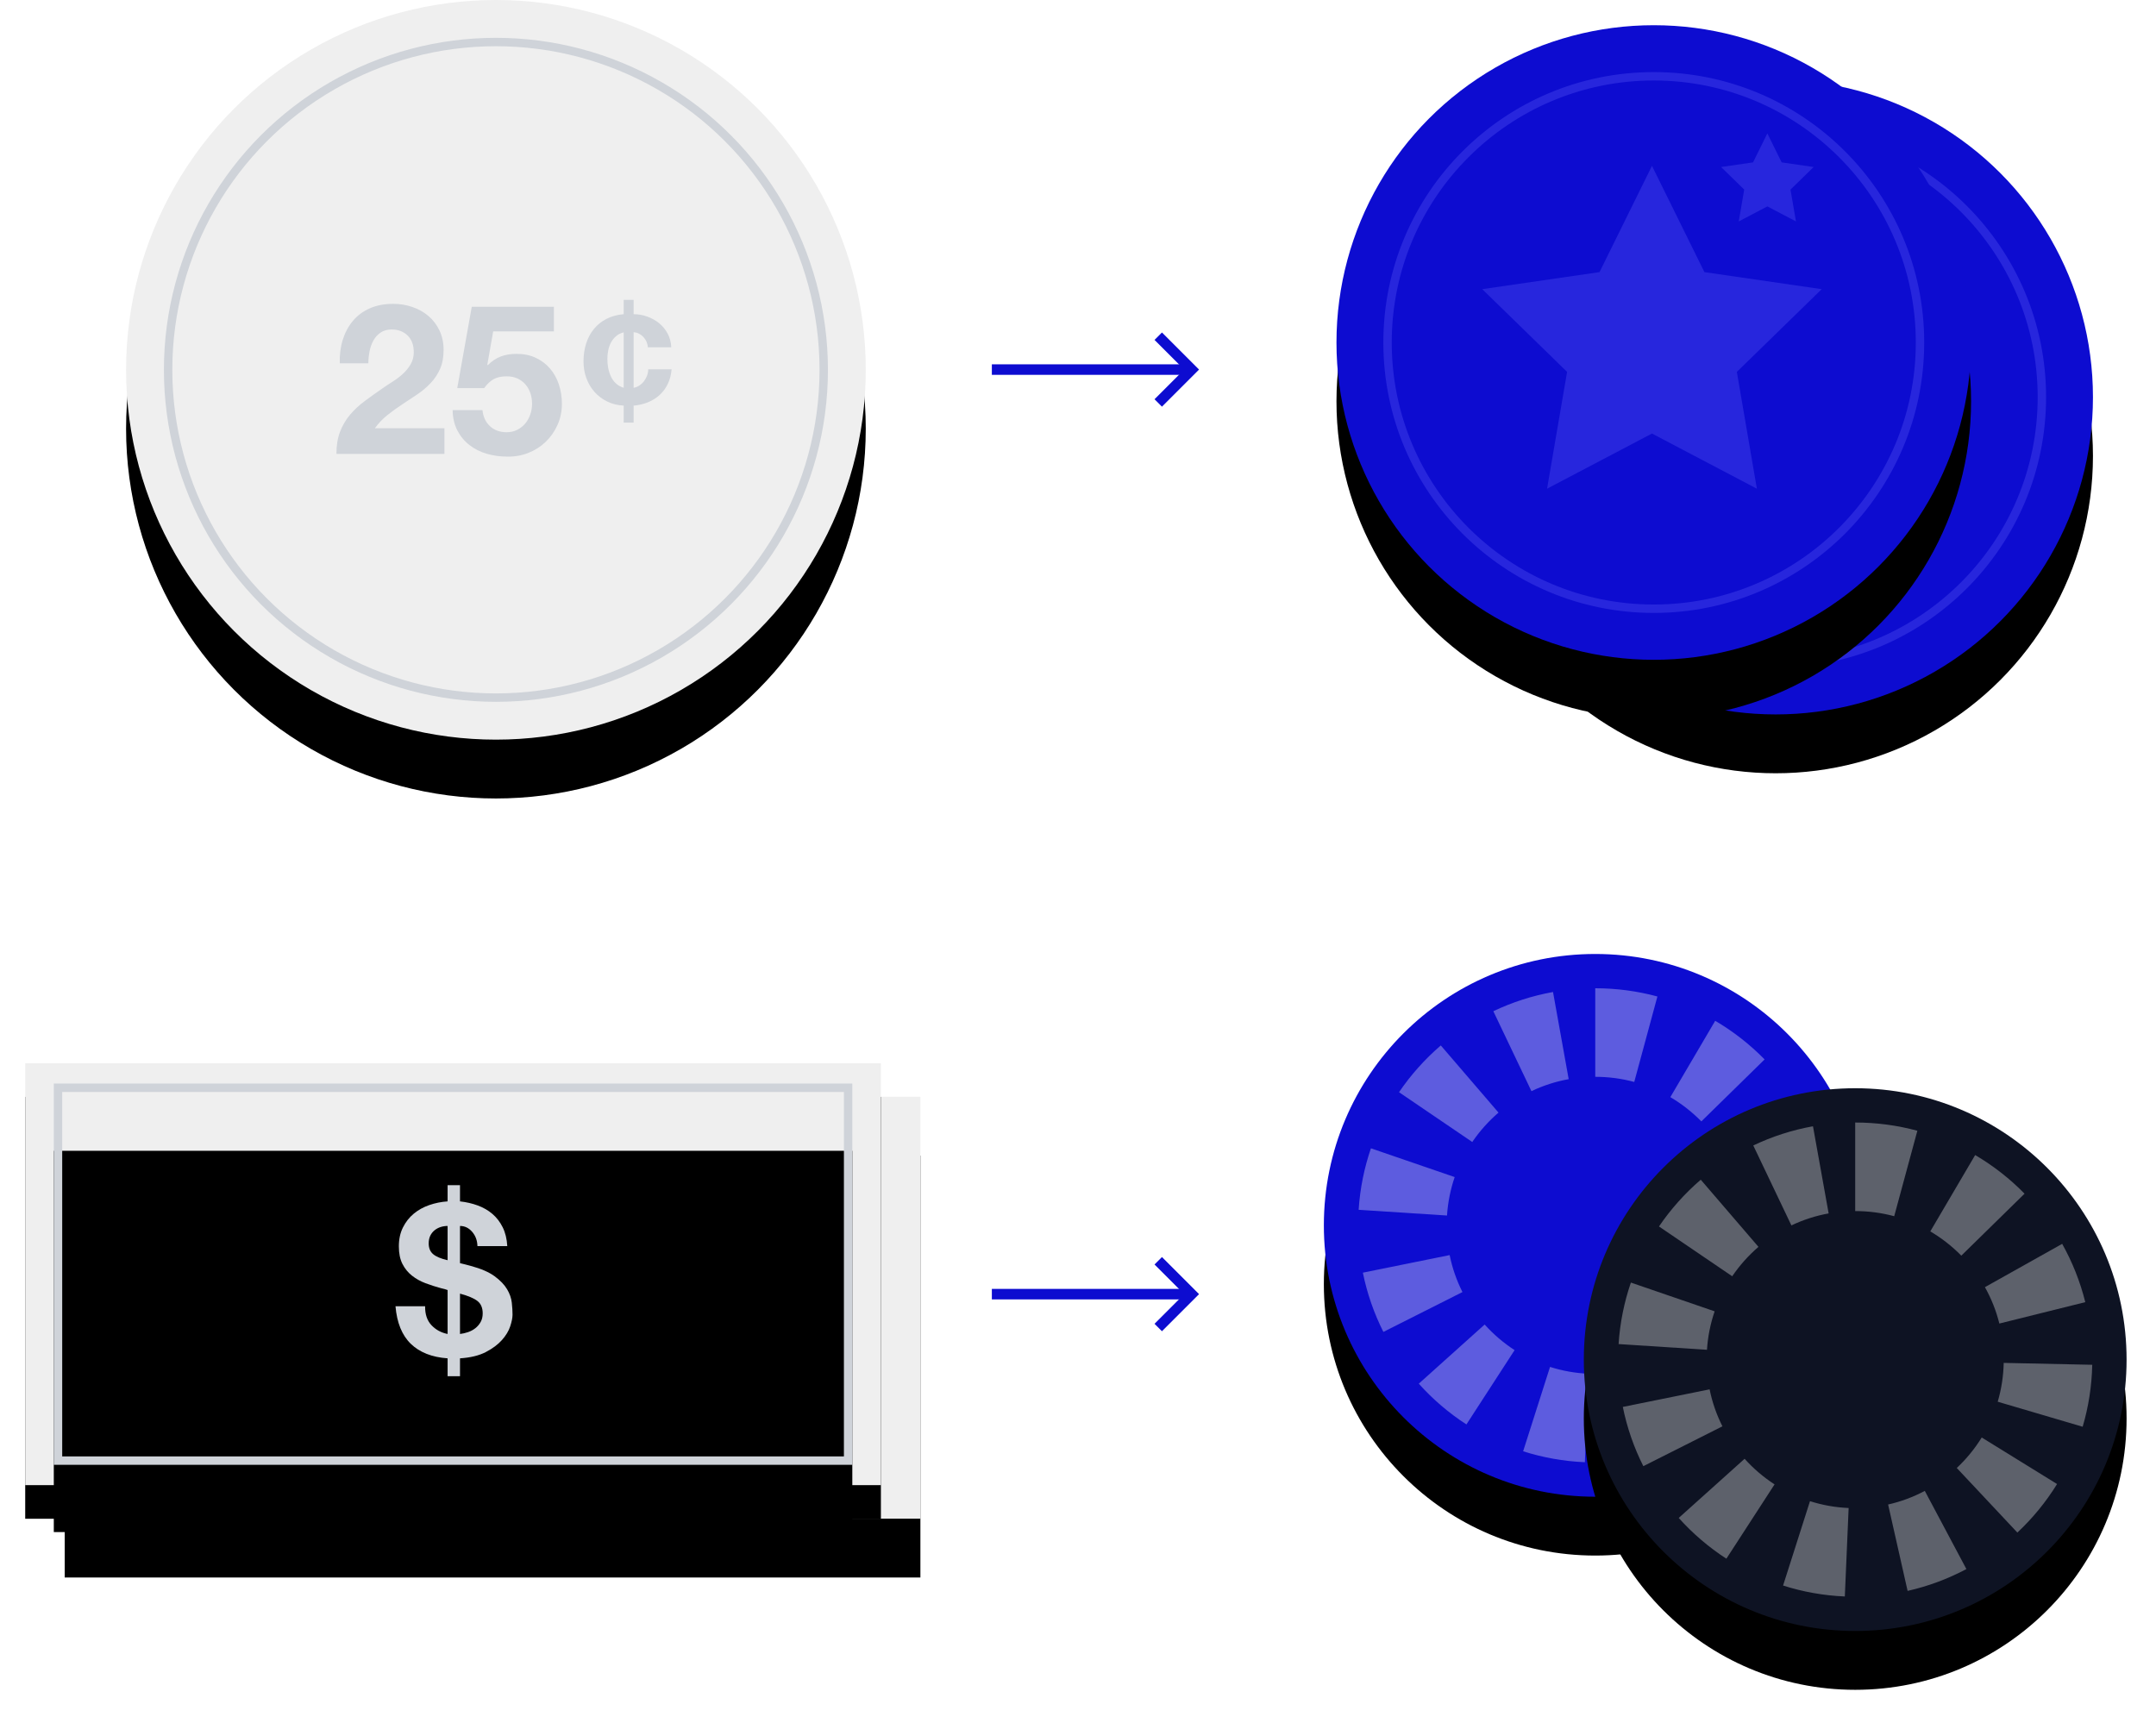 <?xml version="1.0" encoding="UTF-8"?> <svg xmlns="http://www.w3.org/2000/svg" xmlns:xlink="http://www.w3.org/1999/xlink" width="513px" height="410px" viewBox="0 0 513 410" version="1.1"><title>Group 13</title><defs><circle id="path-1" cx="88" cy="88" r="88"></circle><filter x="-9.9%" y="-6.0%" width="119.9%" height="123.9%" filterUnits="objectBoundingBox" id="filter-2"><feMorphology radius="3.5" operator="erode" in="SourceAlpha" result="shadowSpreadOuter1"></feMorphology><feOffset dx="0" dy="14" in="shadowSpreadOuter1" result="shadowOffsetOuter1"></feOffset><feGaussianBlur stdDeviation="7" in="shadowOffsetOuter1" result="shadowBlurOuter1"></feGaussianBlur><feColorMatrix values="0 0 0 0 0 0 0 0 0 0 0 0 0 0 0 0 0 0 0.241 0" type="matrix" in="shadowBlurOuter1"></feColorMatrix></filter><circle id="path-3" cx="75.5" cy="75.5" r="75.5"></circle><filter x="-11.6%" y="-7.0%" width="123.2%" height="127.8%" filterUnits="objectBoundingBox" id="filter-4"><feMorphology radius="3.5" operator="erode" in="SourceAlpha" result="shadowSpreadOuter1"></feMorphology><feOffset dx="0" dy="14" in="shadowSpreadOuter1" result="shadowOffsetOuter1"></feOffset><feGaussianBlur stdDeviation="7" in="shadowOffsetOuter1" result="shadowBlurOuter1"></feGaussianBlur><feColorMatrix values="0 0 0 0 0 0 0 0 0 0 0 0 0 0 0 0 0 0 0.33 0" type="matrix" in="shadowBlurOuter1"></feColorMatrix></filter><circle id="path-5" cx="75.5" cy="75.5" r="75.5"></circle><filter x="-11.6%" y="-7.0%" width="123.2%" height="127.8%" filterUnits="objectBoundingBox" id="filter-6"><feMorphology radius="3.5" operator="erode" in="SourceAlpha" result="shadowSpreadOuter1"></feMorphology><feOffset dx="0" dy="14" in="shadowSpreadOuter1" result="shadowOffsetOuter1"></feOffset><feGaussianBlur stdDeviation="7" in="shadowOffsetOuter1" result="shadowBlurOuter1"></feGaussianBlur><feColorMatrix values="0 0 0 0 0 0 0 0 0 0 0 0 0 0 0 0 0 0 0.33 0" type="matrix" in="shadowBlurOuter1"></feColorMatrix></filter><circle id="path-7" cx="64.573" cy="64.573" r="64.573"></circle><filter x="-13.6%" y="-8.1%" width="127.1%" height="132.5%" filterUnits="objectBoundingBox" id="filter-8"><feMorphology radius="3.5" operator="erode" in="SourceAlpha" result="shadowSpreadOuter1"></feMorphology><feOffset dx="0" dy="14" in="shadowSpreadOuter1" result="shadowOffsetOuter1"></feOffset><feGaussianBlur stdDeviation="7" in="shadowOffsetOuter1" result="shadowBlurOuter1"></feGaussianBlur><feColorMatrix values="0 0 0 0 0 0 0 0 0 0 0 0 0 0 0 0 0 0 0.33 0" type="matrix" in="shadowBlurOuter1"></feColorMatrix></filter><circle id="path-9" cx="64.573" cy="64.573" r="64.573"></circle><filter x="-13.6%" y="-8.1%" width="127.1%" height="132.5%" filterUnits="objectBoundingBox" id="filter-10"><feMorphology radius="3.5" operator="erode" in="SourceAlpha" result="shadowSpreadOuter1"></feMorphology><feOffset dx="0" dy="14" in="shadowSpreadOuter1" result="shadowOffsetOuter1"></feOffset><feGaussianBlur stdDeviation="7" in="shadowOffsetOuter1" result="shadowBlurOuter1"></feGaussianBlur><feColorMatrix values="0 0 0 0 0 0 0 0 0 0 0 0 0 0 0 0 0 0 0.33 0" type="matrix" in="shadowBlurOuter1"></feColorMatrix></filter><rect id="path-11" x="9.397" y="7.978" width="203.603" height="100.39"></rect><filter x="-8.6%" y="-10.5%" width="117.2%" height="141.8%" filterUnits="objectBoundingBox" id="filter-12"><feMorphology radius="3.5" operator="erode" in="SourceAlpha" result="shadowSpreadOuter1"></feMorphology><feOffset dx="0" dy="14" in="shadowSpreadOuter1" result="shadowOffsetOuter1"></feOffset><feGaussianBlur stdDeviation="7" in="shadowOffsetOuter1" result="shadowBlurOuter1"></feGaussianBlur><feColorMatrix values="0 0 0 0 0 0 0 0 0 0 0 0 0 0 0 0 0 0 0.124 0" type="matrix" in="shadowBlurOuter1"></feColorMatrix></filter><rect id="path-13" x="-5.11902362e-14" y="-2.84217094e-14" width="203.603" height="100.39"></rect><filter x="-4.9%" y="-6.0%" width="109.8%" height="123.9%" filterUnits="objectBoundingBox" id="filter-14"><feMorphology radius="3.5" operator="erode" in="SourceAlpha" result="shadowSpreadOuter1"></feMorphology><feOffset dx="0" dy="8" in="shadowSpreadOuter1" result="shadowOffsetOuter1"></feOffset><feGaussianBlur stdDeviation="5.5" in="shadowOffsetOuter1" result="shadowBlurOuter1"></feGaussianBlur><feColorMatrix values="0 0 0 0 0 0 0 0 0 0 0 0 0 0 0 0 0 0 0.13 0" type="matrix" in="shadowBlurOuter1"></feColorMatrix></filter><rect id="path-15" x="6.801" y="4.833" width="190" height="90.724"></rect><filter x="-9.7%" y="-11.6%" width="119.5%" height="140.8%" filterUnits="objectBoundingBox" id="filter-16"><feMorphology radius="3.5" operator="erode" in="SourceAlpha" result="shadowSpreadOuter1"></feMorphology><feOffset dx="0" dy="8" in="shadowSpreadOuter1" result="shadowOffsetOuter1"></feOffset><feMorphology radius="1.5" operator="dilate" in="SourceAlpha" result="shadowInner"></feMorphology><feOffset dx="0" dy="8" in="shadowInner" result="shadowInner"></feOffset><feComposite in="shadowOffsetOuter1" in2="shadowInner" operator="out" result="shadowOffsetOuter1"></feComposite><feGaussianBlur stdDeviation="5.5" in="shadowOffsetOuter1" result="shadowBlurOuter1"></feGaussianBlur><feColorMatrix values="0 0 0 0 0 0 0 0 0 0 0 0 0 0 0 0 0 0 0.13 0" type="matrix" in="shadowBlurOuter1"></feColorMatrix></filter></defs><g id="Guide-Page-Graphics" stroke="none" stroke-width="1" fill="none" fill-rule="evenodd"><g id="Payment-tokenization" transform="translate(-51, -531)"><g id="Group-13" transform="translate(57, 531)"><g id="Group-5" transform="translate(24, 0)"><g id="Oval"><use fill="black" fill-opacity="1" filter="url(#filter-2)" xlink:href="#path-1"></use><use fill="#EFEFEF" fill-rule="evenodd" xlink:href="#path-1"></use></g><circle id="Oval" stroke="#CFD3D9" stroke-width="2" cx="88" cy="88" r="78"></circle><g id="Group-2" transform="translate(50.05, 71.36)" fill="#CFD3D9" fill-rule="nonzero"><g id="25" transform="translate(0, 0.94)"><path d="M0.8,14.15 L7.6,14.15 C7.6,13.217 7.692,12.275 7.875,11.325 C8.058,10.375 8.367,9.508 8.8,8.725 C9.233,7.942 9.808,7.308 10.525,6.825 C11.242,6.342 12.117,6.1 13.15,6.1 C14.683,6.1 15.942,6.575 16.925,7.525 C17.908,8.475 18.4,9.8 18.4,11.5 C18.4,12.567 18.158,13.517 17.675,14.35 C17.192,15.183 16.592,15.933 15.875,16.6 C15.158,17.267 14.367,17.875 13.5,18.425 C12.633,18.975 11.817,19.517 11.05,20.05 C9.55,21.083 8.125,22.1 6.775,23.1 C5.425,24.1 4.25,25.192 3.25,26.375 C2.25,27.558 1.458,28.9 0.875,30.4 C0.292,31.9 0,33.667 0,35.7 L25.7,35.7 L25.7,29.6 L9.15,29.6 C10.017,28.4 11.017,27.35 12.15,26.45 C13.283,25.55 14.45,24.708 15.65,23.925 C16.85,23.142 18.042,22.35 19.225,21.55 C20.408,20.75 21.467,19.858 22.4,18.875 C23.333,17.892 24.083,16.767 24.65,15.5 C25.217,14.233 25.5,12.717 25.5,10.95 C25.5,9.25 25.175,7.717 24.525,6.35 C23.875,4.983 23,3.833 21.9,2.9 C20.8,1.967 19.525,1.25 18.075,0.75 C16.625,0.25 15.1,0 13.5,0 C11.4,0 9.542,0.358 7.925,1.075 C6.308,1.792 4.967,2.792 3.9,4.075 C2.833,5.358 2.033,6.858 1.5,8.575 C0.967,10.292 0.733,12.15 0.8,14.15 Z" id="Path"></path><path d="M51.75,6.55 L51.75,0.7 L32.2,0.7 L28.75,20.05 L35.15,20.05 C35.85,19.083 36.6,18.375 37.4,17.925 C38.2,17.475 39.233,17.25 40.5,17.25 C41.467,17.25 42.317,17.417 43.05,17.75 C43.783,18.083 44.417,18.55 44.95,19.15 C45.483,19.75 45.883,20.45 46.15,21.25 C46.417,22.05 46.55,22.9 46.55,23.8 C46.55,24.667 46.408,25.508 46.125,26.325 C45.842,27.142 45.442,27.858 44.925,28.475 C44.408,29.092 43.775,29.592 43.025,29.975 C42.275,30.358 41.433,30.55 40.5,30.55 C38.9,30.55 37.583,30.075 36.55,29.125 C35.517,28.175 34.917,26.9 34.75,25.3 L27.65,25.3 C27.683,27.133 28.058,28.742 28.775,30.125 C29.492,31.508 30.45,32.667 31.65,33.6 C32.85,34.533 34.225,35.225 35.775,35.675 C37.325,36.125 38.95,36.35 40.65,36.35 C42.417,36.383 44.083,36.092 45.65,35.475 C47.217,34.858 48.592,33.983 49.775,32.85 C50.958,31.717 51.9,30.375 52.6,28.825 C53.3,27.275 53.65,25.6 53.65,23.8 C53.65,22.167 53.408,20.625 52.925,19.175 C52.442,17.725 51.742,16.467 50.825,15.4 C49.908,14.333 48.783,13.483 47.45,12.85 C46.117,12.217 44.583,11.9 42.85,11.9 C41.45,11.9 40.2,12.108 39.1,12.525 C38,12.942 36.967,13.633 36,14.6 L35.9,14.5 L37.3,6.55 L51.75,6.55 Z" id="Path"></path></g><g id="¢" transform="translate(58.79, 0)"><path d="M9.56,25.16 L9.56,29.2 L11.92,29.2 L11.92,25.16 C13.147,25.053 14.287,24.787 15.34,24.36 C16.393,23.933 17.32,23.353 18.12,22.62 C18.92,21.887 19.567,21.007 20.06,19.98 C20.553,18.953 20.853,17.8 20.96,16.52 L15.4,16.52 C15.4,17.027 15.307,17.527 15.12,18.02 C14.933,18.513 14.687,18.96 14.38,19.36 C14.073,19.76 13.707,20.1 13.28,20.38 C12.853,20.66 12.4,20.84 11.92,20.92 L11.92,7.68 C12.827,7.76 13.6,8.14 14.24,8.82 C14.88,9.5 15.24,10.32 15.32,11.28 L20.88,11.28 C20.827,10.08 20.54,8.993 20.02,8.02 C19.5,7.047 18.82,6.22 17.98,5.54 C17.14,4.86 16.193,4.333 15.14,3.96 C14.087,3.587 13.013,3.4 11.92,3.4 L11.92,0 L9.56,0 L9.56,3.4 C8.013,3.533 6.647,3.907 5.46,4.52 C4.273,5.133 3.273,5.94 2.46,6.94 C1.647,7.94 1.033,9.093 0.62,10.4 C0.207,11.707 0,13.12 0,14.64 C0,16.053 0.227,17.38 0.68,18.62 C1.133,19.86 1.78,20.953 2.62,21.9 C3.46,22.847 4.467,23.607 5.64,24.18 C6.813,24.753 8.12,25.08 9.56,25.16 Z M9.56,7.72 L9.56,20.92 C8.813,20.68 8.193,20.327 7.7,19.86 C7.207,19.393 6.813,18.847 6.52,18.22 C6.227,17.593 6.013,16.927 5.88,16.22 C5.747,15.513 5.68,14.8 5.68,14.08 C5.68,13.387 5.747,12.7 5.88,12.02 C6.013,11.34 6.233,10.713 6.54,10.14 C6.847,9.567 7.247,9.067 7.74,8.64 C8.233,8.213 8.84,7.907 9.56,7.72 Z" id="Shape"></path></g></g></g><g id="Group-12" transform="translate(312, 6)"><g id="Group-9-Copy" transform="translate(29, 13)"><g id="Group-5-Copy"><g id="Oval"><use fill="black" fill-opacity="1" filter="url(#filter-4)" xlink:href="#path-3"></use><use fill="#0D0CD0" fill-rule="evenodd" xlink:href="#path-3"></use></g><circle id="Oval" stroke="#2726DD" stroke-width="2" cx="75.5" cy="75.5" r="63.347"></circle></g><polygon id="Star" fill="#2726DD" points="75.071 97.163 50.109 110.287 54.876 82.491 34.681 62.805 62.59 58.75 75.071 33.46 87.552 58.75 115.461 62.805 95.266 82.491 100.034 110.287"></polygon><polygon id="Star" fill="#2726DD" points="102.526 43.112 95.718 46.691 97.018 39.111 91.51 33.742 99.122 32.636 102.526 25.739 105.93 32.636 113.541 33.742 108.033 39.111 109.334 46.691"></polygon></g><g id="Group-9"><g id="Group-5-Copy"><g id="Oval"><use fill="black" fill-opacity="1" filter="url(#filter-6)" xlink:href="#path-5"></use><use fill="#0D0CD0" fill-rule="evenodd" xlink:href="#path-5"></use></g><circle id="Oval" stroke="#2726DD" stroke-width="2" cx="75.5" cy="75.5" r="63.347"></circle></g><polygon id="Star" fill="#2726DD" points="75.071 97.163 50.109 110.287 54.876 82.491 34.681 62.805 62.59 58.75 75.071 33.46 87.552 58.75 115.461 62.805 95.266 82.491 100.034 110.287"></polygon><polygon id="Star" fill="#2726DD" points="102.526 43.112 95.718 46.691 97.018 39.111 91.51 33.742 99.122 32.636 102.526 25.739 105.93 32.636 113.541 33.742 108.033 39.111 109.334 46.691"></polygon></g></g><g id="Group-6" transform="translate(230, 80)" stroke="#0D0CD0" stroke-width="2.5"><g id="Generic-UI/Back-Copy-7" transform="translate(23.767, 7.941) rotate(-180) translate(-23.767, -7.941) translate(0, 0)"><polyline id="Path-7" points="7.941 0 4.47140158e-14 7.941 7.941 15.882"></polyline><line x1="0.794" y1="7.941" x2="47.533" y2="7.941" id="Line-6"></line></g></g><g id="Group-6-Copy-2" transform="translate(230, 300)" stroke="#0D0CD0" stroke-width="2.5"><g id="Generic-UI/Back-Copy-7" transform="translate(23.767, 7.941) rotate(-180) translate(-23.767, -7.941) translate(0, 0)"><polyline id="Path-7" points="7.941 0 4.47140158e-14 7.941 7.941 15.882"></polyline><line x1="0.794" y1="7.941" x2="47.533" y2="7.941" id="Line-6"></line></g></g><g id="Group-8" transform="translate(309, 227)"><g id="Oval"><use fill="black" fill-opacity="1" filter="url(#filter-8)" xlink:href="#path-7"></use><use fill="#0D0CD0" fill-rule="evenodd" xlink:href="#path-7"></use></g><path d="M53.816,98.257 L47.414,118.332 C52.077,119.82 57.004,120.717 62.106,120.936 L63.012,99.885 C59.849,99.749 56.768,99.199 53.816,98.257 Z M81.134,95.811 C78.385,97.273 75.455,98.364 72.405,99.052 L77.042,119.607 C81.982,118.492 86.676,116.73 91.03,114.413 L81.134,95.811 Z M38.26,88.173 L22.582,102.25 C25.911,105.958 29.724,109.223 33.922,111.945 L45.385,94.264 C42.755,92.559 40.357,90.509 38.26,88.173 Z M94.679,83.105 C93.033,85.771 91.035,88.212 88.745,90.36 L103.161,105.729 C106.794,102.321 109.976,98.438 112.606,94.178 L94.679,83.105 Z M29.932,71.649 L9.28,75.832 C10.286,80.799 11.945,85.53 14.163,89.931 L32.979,80.447 C31.579,77.669 30.553,74.716 29.932,71.649 Z M99.91,65.354 C99.842,68.527 99.359,71.621 98.484,74.592 L118.695,80.549 C120.077,75.86 120.867,70.916 120.976,65.805 L99.91,65.354 Z M11.201,46.243 C9.61,50.877 8.605,55.783 8.276,60.874 L29.303,62.235 C29.507,59.083 30.124,56.017 31.13,53.086 L11.201,46.243 Z M119.321,50.9 C118.099,45.991 116.234,41.337 113.821,37.031 L95.44,47.333 C96.963,50.051 98.119,52.958 98.874,55.99 L119.321,50.9 Z M27.826,21.764 C24.044,25.014 20.697,28.756 17.885,32.892 L35.31,44.739 C37.074,42.146 39.177,39.792 41.558,37.746 L27.826,21.764 Z M104.871,25.09 C101.387,21.535 97.436,18.438 93.117,15.9 L82.441,34.066 C85.14,35.653 87.624,37.596 89.821,39.837 L104.871,25.09 Z M54.527,9.048 C49.534,9.946 44.768,11.5 40.323,13.62 L49.392,32.639 C52.198,31.302 55.172,30.341 58.254,29.787 L54.527,9.048 Z M64.573,8.157 L64.573,29.228 C67.756,29.228 70.864,29.643 73.854,30.453 L79.365,10.116 C74.651,8.838 69.692,8.157 64.573,8.157 Z" id="Oval" fill="#FFFFFF" fill-rule="nonzero" opacity="0.332"></path><g id="Group-7" transform="translate(61.854, 31.947)"><g id="Oval-Copy"><use fill="black" fill-opacity="1" filter="url(#filter-10)" xlink:href="#path-9"></use><use fill="#0E1323" fill-rule="evenodd" xlink:href="#path-9"></use></g><path d="M53.816,98.257 L47.414,118.332 C52.077,119.82 57.004,120.717 62.106,120.936 L63.012,99.885 C59.849,99.749 56.768,99.199 53.816,98.257 Z M81.134,95.811 C78.385,97.273 75.455,98.364 72.405,99.052 L77.042,119.607 C81.982,118.492 86.676,116.73 91.03,114.413 L81.134,95.811 Z M38.26,88.173 L22.582,102.25 C25.911,105.958 29.724,109.223 33.922,111.945 L45.385,94.264 C42.755,92.559 40.357,90.509 38.26,88.173 Z M94.679,83.105 C93.033,85.771 91.035,88.212 88.745,90.36 L103.161,105.729 C106.794,102.321 109.976,98.438 112.606,94.178 L94.679,83.105 Z M29.932,71.649 L9.28,75.832 C10.286,80.799 11.945,85.53 14.163,89.931 L32.979,80.447 C31.579,77.669 30.553,74.716 29.932,71.649 Z M99.91,65.354 C99.842,68.527 99.359,71.621 98.484,74.592 L118.695,80.549 C120.077,75.86 120.867,70.916 120.976,65.805 L99.91,65.354 Z M11.201,46.243 C9.61,50.877 8.605,55.783 8.276,60.874 L29.303,62.235 C29.507,59.083 30.124,56.017 31.13,53.086 L11.201,46.243 Z M119.321,50.9 C118.099,45.991 116.234,41.337 113.821,37.031 L95.44,47.333 C96.963,50.051 98.119,52.958 98.874,55.99 L119.321,50.9 Z M27.826,21.764 C24.044,25.014 20.697,28.756 17.885,32.892 L35.31,44.739 C37.074,42.146 39.177,39.792 41.558,37.746 L27.826,21.764 Z M104.871,25.09 C101.387,21.535 97.436,18.438 93.117,15.9 L82.441,34.066 C85.14,35.653 87.624,37.596 89.821,39.837 L104.871,25.09 Z M54.527,9.048 C49.534,9.946 44.768,11.5 40.323,13.62 L49.392,32.639 C52.198,31.302 55.172,30.341 58.254,29.787 L54.527,9.048 Z M64.573,8.157 L64.573,29.228 C67.756,29.228 70.864,29.643 73.854,30.453 L79.365,10.116 C74.651,8.838 69.692,8.157 64.573,8.157 Z" id="Oval-Copy-2" fill="#FFFFFF" fill-rule="nonzero" opacity="0.329"></path></g></g><g id="Group-10" transform="translate(106.5, 307.184) rotate(-360) translate(-106.5, -307.184) translate(0, 253)"><g id="Rectangle-Copy"><use fill="black" fill-opacity="1" filter="url(#filter-12)" xlink:href="#path-11"></use><use fill="#EFEFEF" fill-rule="evenodd" xlink:href="#path-11"></use></g><g id="Rectangle"><use fill="black" fill-opacity="1" filter="url(#filter-14)" xlink:href="#path-13"></use><use fill="#EFEFEF" fill-rule="evenodd" xlink:href="#path-13"></use></g><g id="Rectangle"><use fill="black" fill-opacity="1" filter="url(#filter-16)" xlink:href="#path-15"></use><rect stroke="#CFD3D9" stroke-width="2" stroke-linejoin="square" x="7.801" y="5.833" width="188" height="88.724"></rect></g><g id="$-copy" transform="translate(88.103, 29.019)" fill="#CFD3D9" fill-rule="nonzero"><path d="M7.05,28.8 L-4.40826023e-14,28.8 C0.333,32.733 1.55,35.717 3.65,37.75 C5.75,39.783 8.667,40.933 12.4,41.2 L12.4,45.45 L15.35,45.45 L15.35,41.2 C17.85,41.033 19.9,40.533 21.5,39.7 C23.1,38.867 24.375,37.917 25.325,36.85 C26.275,35.783 26.933,34.692 27.3,33.575 C27.667,32.458 27.85,31.533 27.85,30.8 C27.85,29.967 27.792,29.017 27.675,27.95 C27.558,26.883 27.183,25.817 26.55,24.75 C25.917,23.683 24.933,22.658 23.6,21.675 C22.267,20.692 20.367,19.867 17.9,19.2 C17.433,19.067 16.992,18.95 16.575,18.85 C16.158,18.75 15.75,18.65 15.35,18.55 L15.35,9.7 C16.483,9.7 17.45,10.167 18.25,11.1 C19.05,12.033 19.467,13.167 19.5,14.5 L26.6,14.5 C26.5,12.767 26.133,11.267 25.5,10 C24.867,8.733 24.05,7.675 23.05,6.825 C22.05,5.975 20.892,5.308 19.575,4.825 C18.258,4.342 16.85,4.017 15.35,3.85 L15.35,0 L12.4,0 L12.4,3.85 C10.9,3.95 9.45,4.242 8.05,4.725 C6.65,5.208 5.417,5.892 4.35,6.775 C3.283,7.658 2.425,8.75 1.775,10.05 C1.125,11.35 0.8,12.85 0.8,14.55 C0.8,16.217 1.083,17.608 1.65,18.725 C2.217,19.842 2.975,20.775 3.925,21.525 C4.875,22.275 5.95,22.875 7.15,23.325 C8.35,23.775 9.567,24.167 10.8,24.5 C11.133,24.567 11.442,24.642 11.725,24.725 C12.008,24.808 12.233,24.883 12.4,24.95 L12.4,35.4 C10.867,35.1 9.583,34.4 8.55,33.3 C7.517,32.2 7.017,30.7 7.05,28.8 Z M15.35,35.4 L15.35,25.8 C17.317,26.333 18.708,26.925 19.525,27.575 C20.342,28.225 20.75,29.2 20.75,30.5 C20.75,31.3 20.583,31.992 20.25,32.575 C19.917,33.158 19.492,33.65 18.975,34.05 C18.458,34.45 17.875,34.758 17.225,34.975 C16.575,35.192 15.95,35.333 15.35,35.4 Z M12.4,9.7 L12.4,17.85 C10.8,17.483 9.65,17 8.95,16.4 C8.25,15.8 7.9,14.95 7.9,13.85 C7.9,13.15 8.025,12.542 8.275,12.025 C8.525,11.508 8.867,11.075 9.3,10.725 C9.733,10.375 10.217,10.117 10.75,9.95 C11.283,9.783 11.833,9.7 12.4,9.7 Z" id="Shape"></path></g></g></g></g></g></svg> 